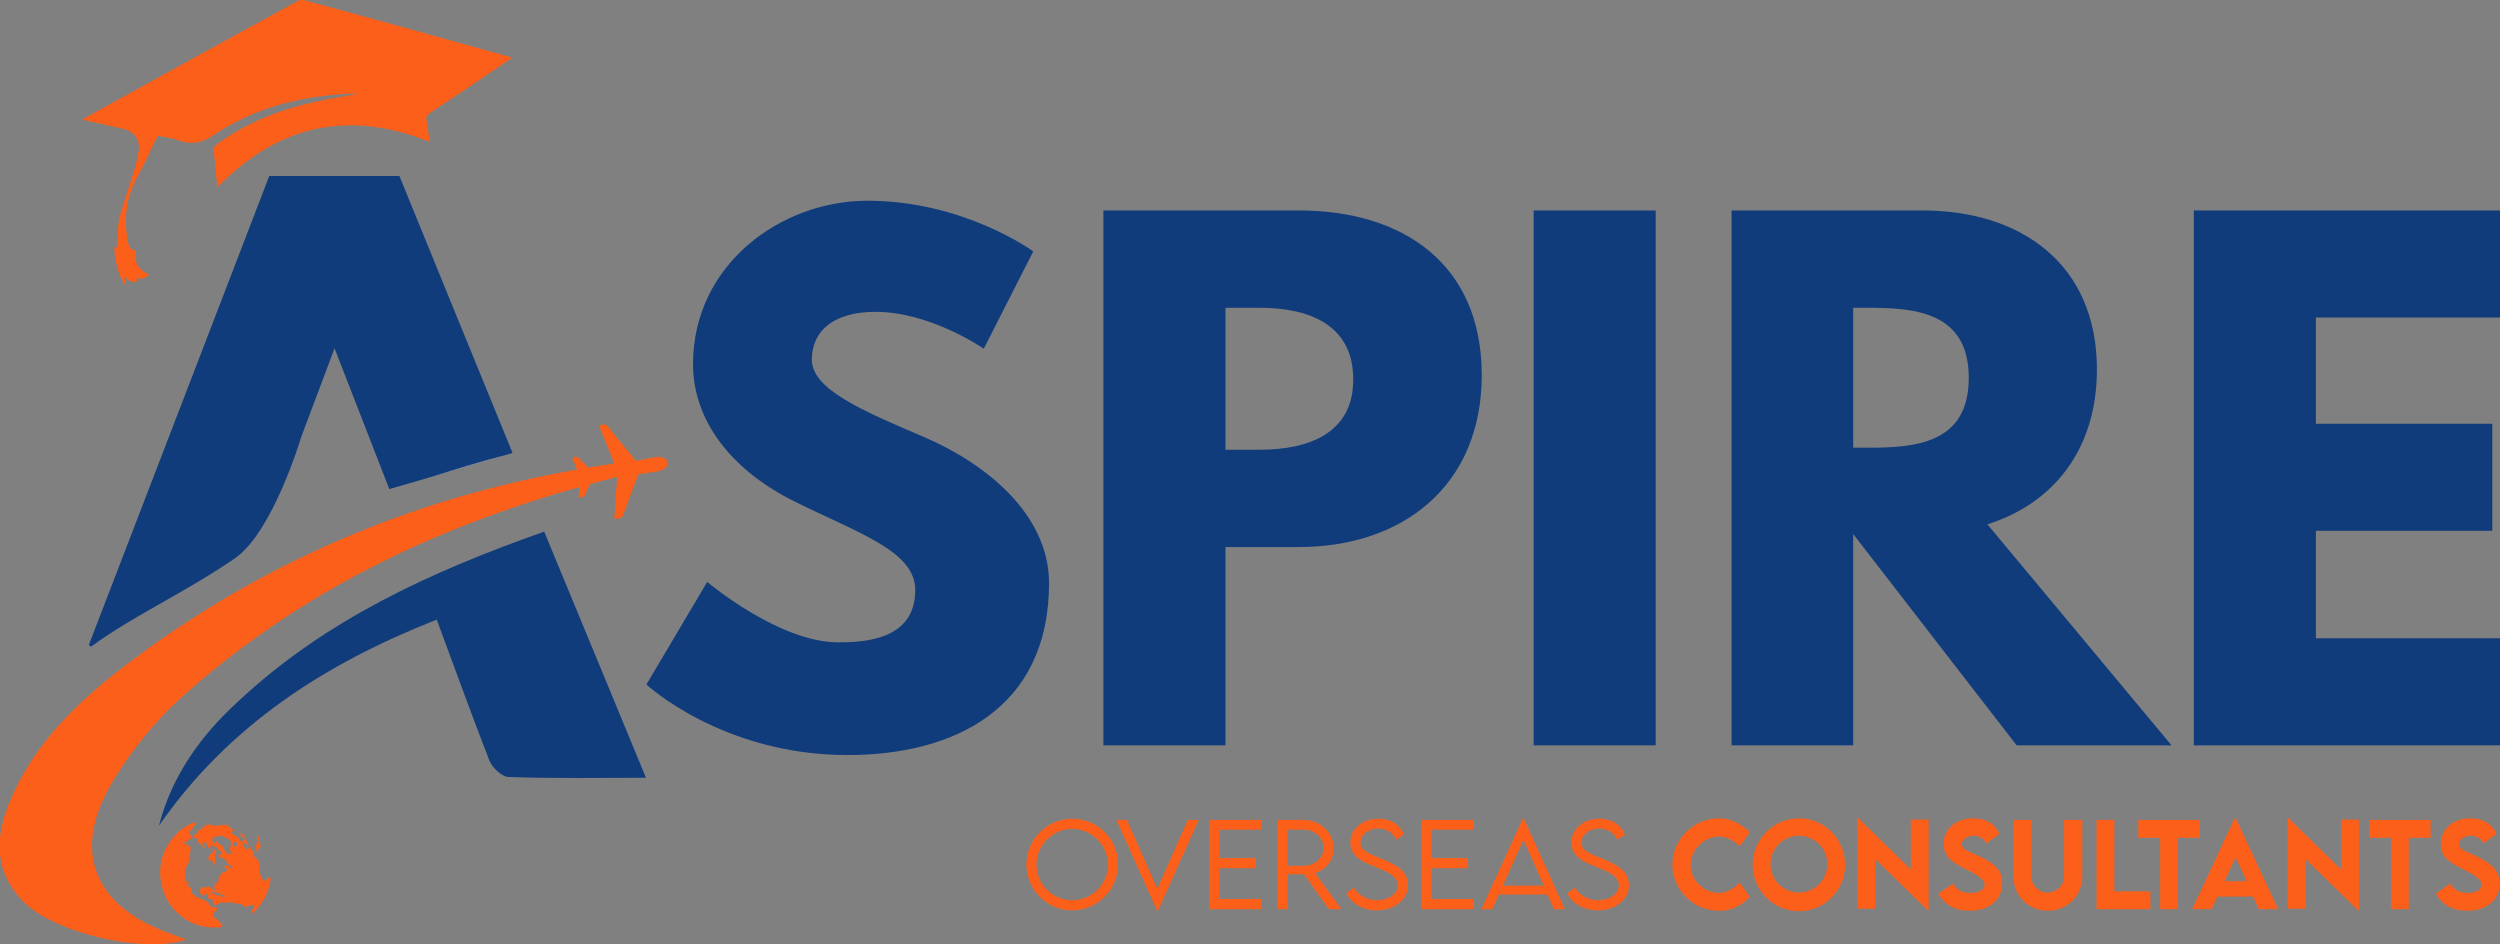 <svg xmlns="http://www.w3.org/2000/svg" xmlns:xlink="http://www.w3.org/1999/xlink" id="Layer_1" x="0px" y="0px" viewBox="0 0 616.5 232.9" style="enable-background:new 0 0 616.5 232.9;" xml:space="preserve"><rect x="0" y="0" width="616.5" height="232.9" fill="#808080" stroke="none"/><style type="text/css">	.st0{fill:#113C7C;}	.st1{fill:#FC5F1A;}	.st2{opacity:0.51;fill:#FFFFFF;}</style><g>	<g>		<path class="st0" d="M227.7,107.7c-15-6.4-27.5-11.7-27.5-19c0-7.2,5.5-11.8,15.7-11.8c13.6,0,26.7,9.1,26.7,9.1l12.2-24   c0,0-17-12.5-40.9-12.5c-21.3,0-43,15.7-43,40.3c0,13.8,9.3,26.1,25.1,33.9c15.7,7.8,29.7,12.2,29.7,21.8   c0,12.3-12.5,12.9-19,12.9c-14.7,0-32.3-14.9-32.3-14.9l-15,25.3c0,0,18.7,17.4,49.6,17.4c25.7,0,49.7-11,49.7-42.5   C258.6,126.4,242.5,114,227.7,107.7z"></path>		<path class="st0" d="M320.3,51.9h-48.2v131.9h30.1v-48.9h18.1c25.7,0,45.1-15.2,45.1-42.4C365.4,65.2,346.1,51.9,320.3,51.9z    M310.7,110.9h-8.5v-35h8.5c11.8,0,23,4,23,17.6C333.8,106.9,322.6,110.9,310.7,110.9z"></path>		<path class="st0" d="M378.2,51.9v131.9h30.1V51.9H378.2z"></path>		<path class="st0" d="M490.1,129.3c16.2-5.1,27-18.4,27-38.2c0-25.9-18.6-39.2-43-39.2H427v131.9H457v-52.1l40.3,52.1h38.2   L490.1,129.3z M460.6,110.4H457V75.9h3.5c11.3,0,25,0.8,25,17.3C485.5,109.6,471.9,110.4,460.6,110.4z"></path>		<path class="st0" d="M616.5,78.3V51.9H541v131.9h75.5v-26.4h-45.4v-26.5h43.5v-26.4h-43.5V78.3H616.5z"></path>	</g>	<g>		<g>			<path class="st1" d="M264.4,201.9c-6.2,0-11.3,5.1-11.3,11.3c0,6.2,5.1,11.3,11.3,11.3c6.2,0,11.3-5.1,11.3-11.3    C275.8,207,270.7,201.9,264.4,201.9z M264.4,222c-4.8,0-8.8-3.9-8.8-8.8c0-4.8,4-8.8,8.8-8.8c4.8,0,8.8,4,8.8,8.8    C273.2,218,269.3,222,264.4,222z"></path>			<path class="st1" d="M292.9,202.2l-7.5,17l-7.5-17h-2.6l10,22.3h0.3l10-22.3H292.9z"></path>			<path class="st1" d="M311.1,204.6v-2.4h-12.9v22h12.9v-2.5h-10.4v-7.6h9v-2.5h-9v-7H311.1z"></path>			<path class="st1" d="M324.3,215.3c2.7-0.8,4.6-3.2,4.6-6.1c0-3.9-3.4-7-7.4-7h-6.5l0,22h2.5v-8.6h4.1l6.1,8.6h3.1L324.3,215.3z     M321.6,213.5h-4.1v-8.9h4.1c2.6,0,4.8,2,4.8,4.5C326.4,211.5,324.2,213.5,321.6,213.5z"></path>			<path class="st1" d="M340.8,211.8c-2.8-1.1-5.3-1.9-5.3-4c0-2,2-3.5,4.4-3.5c2,0,3.7,1.1,4.4,2.8l1.9-1.3c-0.8-2.2-3-3.9-6.3-3.9    c-3.9,0-6.9,2.5-6.9,5.9c0,3.4,3,4.7,5.7,5.8c2.8,1.1,6,2.3,6,4.7c0,2.2-2.4,3.7-5.2,3.7c-2.3,0-4.6-1.3-5.6-3.1l-1.9,1.4    c1.1,2.3,3.9,4.2,7.5,4.2c4.2,0,7.7-2.5,7.7-6.2C347.2,214.7,344.1,213.2,340.8,211.8z"></path>			<path class="st1" d="M363.4,204.6v-2.4h-12.9v22h12.9v-2.5H353v-7.6h9v-2.5h-9v-7H363.4z"></path>			<path class="st1" d="M375.8,201.9h-0.3l-10.2,22.3h2.7l1.6-3.6h12l1.6,3.6h2.7L375.8,201.9z M370.6,218.4l5.1-11.3l5,11.3H370.6z    "></path>			<path class="st1" d="M395.3,211.8c-2.8-1.1-5.3-1.9-5.3-4c0-2,2-3.5,4.4-3.5c2,0,3.7,1.1,4.4,2.8l1.9-1.3c-0.8-2.2-3-3.9-6.3-3.9    c-3.9,0-6.9,2.5-6.9,5.9c0,3.4,3,4.7,5.7,5.8c2.8,1.1,6,2.3,6,4.7c0,2.2-2.4,3.7-5.2,3.7c-2.3,0-4.6-1.3-5.6-3.1l-1.9,1.4    c1,2.3,3.9,4.2,7.5,4.2c4.2,0,7.7-2.5,7.7-6.2C401.7,214.7,398.6,213.2,395.3,211.8z"></path>		</g>		<path class="st1" d="M423.8,220.2c-3.4,0-6.9-3-6.9-6.9c0-3.8,3.4-7,6.9-7c1.9,0,3.7,0.9,5.2,2.4l2.5-3.5   c-2.3-2.2-4.8-3.4-7.7-3.4c-6.2,0-11.4,5.3-11.4,11.4c0,6.2,5.2,11.4,11.5,11.4c3.3,0,5.7-1.4,7.6-3.4l-2.5-3.6   C427.6,219.1,425.9,220.2,423.8,220.2z"></path>		<path class="st1" d="M443.6,201.8c-6.3,0-11.4,5.2-11.4,11.5c0,6.2,5.1,11.4,11.4,11.4c6.3,0,11.4-5.1,11.4-11.4   C455,206.9,449.9,201.8,443.6,201.8z M443.6,220.1c-3.8,0-7-3.1-7-7c0-3.8,3.1-7,7-7c3.9,0,7,3.1,7,7   C450.6,217,447.5,220.1,443.6,220.1z"></path>		<path class="st1" d="M471.2,202.1v12.3l-13-12.7h-0.2v22.4h4.4v-12.3l13,12.7h0.2v-22.4H471.2z"></path>		<path class="st1" d="M488,211.1c-2.5-1.2-4.2-1.6-4.2-2.9c0-1.1,1.2-2.1,2.9-2.1c1.2,0,2.5,0.5,3.1,1.9l3.2-2.3   c-1-2.7-3.5-3.9-6.5-3.9c-4,0-7.2,2.5-7.2,6.3c0,3.5,2.7,4.8,5.2,6.1c2.3,1.2,4.9,2.4,4.9,4c0,1.2-1.4,2-3.5,2   c-1.9,0-3.3-0.7-4.3-2.3l-3.6,2.5c1.5,2.7,4.1,4.2,7.7,4.2c4.7,0,8-2.6,8-6.6C494,214.7,491.7,212.8,488,211.1z"></path>		<path class="st1" d="M509,202.2V216c0,2.4-1.9,4.1-4.1,4.1c-2.1,0-4-1.8-4-4.1v-13.8h-4.4V216c0,5,3.8,8.6,8.5,8.6   s8.5-3.6,8.5-8.6v-13.8H509z"></path>		<path class="st1" d="M521.4,219.8v-17.6H517v22h13.3v-4.4H521.4z"></path>		<path class="st1" d="M527.3,202.2v4.4h5.4v17.6h4.4v-17.6h5.4v-4.4H527.3z"></path>		<path class="st1" d="M551.3,201.7h-0.2l-10.5,22.5h4.8l1.4-3.1h8.8l1.4,3.1h4.8L551.3,201.7z M548.6,217.3l2.7-5.9l2.7,5.9H548.6z   "></path>		<path class="st1" d="M577.3,202.1v12.3l-13-12.7h-0.2v22.4h4.4v-12.3l13,12.7h0.2v-22.4H577.3z"></path>		<path class="st1" d="M584.2,202.2v4.4h5.4v17.6h4.4v-17.6h5.4v-4.4H584.2z"></path>		<path class="st1" d="M610.6,211.1c-2.5-1.2-4.2-1.6-4.2-2.9c0-1.1,1.2-2.1,2.9-2.1c1.2,0,2.5,0.5,3.1,1.9l3.2-2.3   c-1-2.7-3.5-3.9-6.5-3.9c-4,0-7.2,2.5-7.2,6.3c0,3.5,2.7,4.8,5.2,6.1c2.3,1.2,4.9,2.4,4.9,4c0,1.2-1.4,2-3.5,2   c-1.9,0-3.3-0.7-4.3-2.3l-3.5,2.5c1.5,2.7,4.1,4.2,7.7,4.2c4.7,0,8-2.6,8-6.6C616.5,214.7,614.2,212.8,610.6,211.1z"></path>	</g>	<path class="st1" d="M106,35c-0.3-1.7-0.5-3.4-0.8-5.1c-0.2-0.9,0-1.5,0.8-2c6.2-4.1,12.4-8.3,18.6-12.5c0.5-0.3,1-0.7,1.7-1.2  c-2.8-0.8-5.3-1.5-7.9-2.2C104.1,8,89.7,4,75.2,0.1c-0.6-0.2-1.4-0.1-1.9,0.2C55.9,9.8,38.5,19.4,21.1,29c-0.2,0.1-0.4,0.2-0.8,0.5  c1.1,0.3,2.1,0.5,3,0.7c2.3,0.5,4.5,1,6.8,1.5c2.9,0.6,4.5,2.6,4.1,5.6c-0.3,1.9-0.8,3.7-1.4,5.6c-1.1,3.7-2.5,7.4-3.4,11.1  c-0.5,2.2-0.3,4.5-0.5,6.9c-0.1,0-0.4,0.1-0.7,0.1c0,3.5,1.7,9,3,9.3c-0.2-0.7-0.4-1.3-0.6-2.1c1.8,1.4,1.8,1.4,3.4,1.2  c-0.1-0.3-0.2-0.6-0.4-1.2c1.4,1.2,2.2,0.2,3.2-0.5c-2.7-1.1-3.8-3.1-3.3-6c-1.4,0.1-1.6-0.9-1.9-1.9c-1.2-5.8-0.5-11.3,2.5-16.6  c1.7-3.1,3.1-6.3,4.8-9.7c1.6,0.3,3.6,0.5,5.4,1.2c3.1,1.1,5.6,0.5,8.4-1.4c8.7-5.8,18.4-8.8,28.7-9.8c2.4-0.3,4.8-0.4,7.2-0.4  c-3.3,0.6-6.6,1.1-9.9,1.8c-9,1.9-17.6,5.1-25.1,10.6c-0.7,0.5-1,0.9-0.9,1.9c0.4,2.9,0.6,5.8,0.9,8.8C68.7,30.7,86,27,106,35z"></path>	<path class="st0" d="M126.4,111.7C126.3,111.7,126.3,111.7,126.4,111.7c-6.6,1.9-13.1,3.8-19.7,5.8c-3.5,1-7.1,2.1-10.7,3.1  c-4.3-11.1-8.6-22.1-13.5-34.7c-3.1,8.2-8.2,21.8-8.2,21.8s-7,23.6-16.4,30c-12.2,8.4-25,14.1-35.2,21.6c-0.4,0.3-0.8-0.1-0.7-0.5  c15-38.9,29.6-77,44.4-115.4h32.1C107.7,66,117,88.7,126.4,111.7z"></path>	<path class="st1" d="M164.6,114.8c-0.1,0.2-0.2,0.3-0.3,0.4c-0.6,0.6-1.4,0.9-2.3,1.1c-1.4,0.2-2.9,0.4-4.3,0.6  c-0.2,0-0.2,0.1-0.3,0.2c-1.3,3.4-2.6,6.9-3.9,10.3c-0.1,0.2-0.2,0.3-0.4,0.3c-0.4,0.1-0.8,0.2-1.2,0.3c-0.3,0.1-0.4,0-0.4-0.3  c0.2-2.5,0.3-5,0.5-7.4c0.1-0.9,0.1-1.8,0.2-2.7c-2.2,0.6-4.4,1.1-6.7,1.8c-0.4,0.9-0.9,1.8-1.3,2.8c-0.1,0.2-0.2,0.3-0.4,0.3  c-0.3,0-0.5,0.1-0.8,0.2c-0.3,0.1-0.4,0-0.3-0.3c0.1-0.7,0.1-1.5,0.2-2.3c-36.3,10.2-69.6,26.2-98.3,52  c-6.5,5.9-12.3,13.1-16.8,20.6c-10.1,16.8-5,30.3,13.3,37.2c1.6,0.6,3.2,1.2,4.9,1.8c-10.6,3.6-33-1.7-40.5-9.6  c-6.7-7.1-6.8-15.2-3.4-23.7c5.7-14.2,16.2-24.6,28-33.7c33.6-25.7,71.1-41.7,112.2-48.9c-0.4-0.9-0.7-1.8-1.1-2.6  c-0.1-0.3-0.1-0.4,0.2-0.4c0.3,0,0.6-0.1,0.8-0.1c0.2,0,0.3,0,0.4,0.1c0.8,0.8,1.6,1.6,2.4,2.5c2.2-0.3,4.3-0.7,6.5-1  c-1.2-3-2.5-6.1-3.7-9.1c-0.2-0.3-0.1-0.4,0.3-0.4c0.4,0,0.8-0.1,1.2-0.1c0.2,0,0.3,0,0.4,0.2c2.3,2.9,4.6,5.7,7,8.6  c0.1,0.1,0.2,0.2,0.4,0.1c1.4-0.3,2.8-0.6,4.2-0.8c0.9-0.2,1.8-0.2,2.6,0.3c0.3,0.1,0.5,0.3,0.6,0.5  C164.8,114,164.8,114.4,164.6,114.8z"></path>	<path class="st0" d="M134.2,131.1c8.5,20.6,16.7,40.3,25.1,60.7c-11.9,0-22.9,0.2-34-0.2c-1.6-0.1-3.9-2.3-4.6-4  c-4.4-11.3-8.5-22.7-13-34.8C80,163.7,56.3,179,39.2,203.6c3.2-12.4,10.4-22.3,19.6-30.7C80.2,152.9,106.1,141,134.2,131.1z"></path>	<path class="st2" d="M124.4,112.3c-5.9,1.7-11.8,3.4-17.7,5.2C112.6,115.6,118.5,113.8,124.4,112.3z"></path>	<g>		<path class="st1" d="M66,216.5c-0.1,0.2-0.2,0.4-0.3,0.6c0,0.1-0.1,0.1-0.2,0.1c-0.5,0-0.8-0.3-0.9-0.7c-0.6-1-0.8-2.1-0.7-3.2   c0-0.3,0-0.6-0.1-0.8c-0.1-0.3-0.3-0.6-0.2-1c-0.1,0.1-0.3,0.2-0.3,0.2c-0.2-0.1-0.6-0.2-0.6-0.5c0-0.1-0.1-0.1-0.1-0.2   c-0.1-0.1-0.2-0.2-0.2-0.3c0-0.2,0.1-0.3,0.2-0.4c0.1-0.1,0.1-0.4,0-0.4c-0.1-0.1-0.3-0.1-0.4-0.1c-0.2,0-0.3-0.2-0.4-0.4   c0-0.1,0-0.2,0-0.2c0.1-0.2,0-0.5-0.1-0.6v0.7c-0.3-0.1-0.6-0.3-1-0.4c0.1,0.1,0.3,0.3,0.3,0.4c0.1,0,0.1,0.1,0.1,0.2   c-0.3,0.1-0.7-0.1-0.8-0.4c-0.1-0.4-0.2-0.7-0.5-1.1c0-0.1-0.1-0.2,0-0.2c0.1-0.1,0.2-0.1,0.3,0c0.2,0.2,0.5,0.3,0.7,0.4   c0.2,0.1,0.4,0.2,0.6,0.3c-0.1-0.1-0.2-0.3-0.3-0.4c-0.1-0.1-0.2-0.2-0.2-0.3c-0.1-0.5-0.2-1-0.6-1.4c0-0.5-0.4-0.6-0.7-0.8   c-0.1-0.1-0.2-0.1-0.3-0.1c0,0,0,0-0.1,0c0.1,0.1,0.1,0.2,0.2,0.2l-0.2,0.2c0.4,0.3,0.8,0.6,1.3,1c0,0-0.1,0.1-0.1,0.1   c-0.2,0.1-0.4,0.1-0.4,0.4c0,0-0.1,0.1-0.1,0.1c-0.4-0.1-0.8-0.1-0.9-0.6c-0.2-0.3-0.4-0.6-0.8-0.7c-0.1-0.1-0.3-0.2-0.5-0.3   c-0.3-0.1-0.4-0.3-0.6-0.6c0,0,0-0.1,0.1-0.2c0.2-0.1,0.3-0.2,0.5-0.2c0.1,0,0.2-0.1,0.3-0.1c0-0.2-0.1-0.3-0.2-0.2   c-0.2,0.2-0.4,0.1-0.6,0.1c0.1-0.2,0-0.4-0.2-0.4c-0.1,0-0.1-0.1-0.1-0.1s-0.1-0.1-0.2-0.2c-0.3-0.2-0.7-0.5-1-0.7   c-0.1-0.1-0.2-0.1-0.3,0.1c-0.1,0.2-0.4,0.2-0.6,0.1c-0.3-0.1-0.7-0.1-1,0c-0.5,0.2-0.9,0.2-1.3,0.1c-0.2,0-0.4-0.1-0.4-0.4   c-0.2,0-0.4,0-0.5,0.1c-0.1,0.1-0.3,0.1-0.5,0.1c-0.1,0-0.3,0-0.4,0.1c-0.1,0-0.3,0.1-0.2,0.2c0,0.1-0.1,0.1-0.1,0.2   c-0.2,0.1-0.4,0.1-0.6,0.2c-0.1,0-0.3,0.1-0.2,0.3c0,0.1,0,0.2-0.1,0.2c-0.2,0.1-0.4,0.1-0.6,0.2c-0.1,0-0.2,0.1-0.2,0.2   c0,0.2-0.1,0.4-0.3,0.6c-0.1,0-0.1,0.1-0.1,0.1c-0.3,0.2-0.5,0.5-0.7,0.7c-0.1,0.1-0.4,0.1-0.6,0.2c0-0.1,0-0.1,0-0.1   c0.1-0.1,0.1-0.2,0.2-0.3c0.1-0.2,0.1-0.3-0.1-0.3c-0.1,0-0.5-0.5-0.5-0.6c0,0,0,0,0-0.1c0.2-0.2,0.3-0.4,0.6-0.5   c0.3-0.2,0.4-0.3,0.3-0.6c0-0.2,0-0.3,0.2-0.4c0.1,0,0.2-0.1,0.3-0.1c0.2-0.1,0.2-0.5,0.1-0.6c-0.2-0.2-0.3-0.2-0.6-0.1   c-1.1,0.5-2.2,1.2-3.1,1.9c0,0-0.1,0-0.1,0.1c-0.2,0.1-0.3,0.3-0.5,0.5c-3.2,3-4.9,7.4-4.1,12c0.6,3.5,2.2,6.4,5,8.5   c2.6,2.1,5.6,3,9,2.8c0.3,0,0.7-0.1,1-0.1c0-0.1,0.1-0.3,0.1-0.4v0c0-0.1,0-0.2,0-0.4c-0.3,0-0.4-0.1-0.5-0.3   c-0.4-0.4-0.8-0.9-1.3-1.1c-0.1-0.1-0.2-0.2-0.3-0.3c-0.1-0.1-0.1-0.1-0.1-0.2c0-0.2,0-0.3,0-0.5c0.1-0.3,0.1-0.5,0.5-0.6   c0.2,0,0.3-0.2,0.3-0.4v-0.7c-0.1,0-0.3,0-0.4,0c-0.2,0.1-0.5,0-0.7-0.1c-0.1-0.1-0.3-0.1-0.4-0.2c-0.1-0.1-0.3-0.1-0.3-0.3   c-0.1-0.5-0.5-0.8-0.9-1c-0.5-0.2-1-0.4-1.5-0.6c-0.3-0.1-0.6-0.3-0.9-0.5c-0.2-0.2-0.5-0.4-0.8-0.6c-0.2-0.1-0.4-0.4-0.3-0.5   c0.1-0.3,0-0.6-0.1-0.8c-0.2-0.5-0.4-1-0.5-1.5c0-0.1-0.1-0.2-0.1-0.3c0,0-0.1,0-0.1,0c0.1,0.6,0.1,1.1,0.5,1.6   c-0.2-0.1-0.3-0.1-0.4-0.2c-0.3-0.2-0.3-0.5-0.4-0.8c-0.2-0.9-0.6-1.7-0.5-2.7c0.1-0.8,0.3-1.6,0.8-2.3c0.2-0.3,0.3-0.5,0.2-0.8   v-0.1c0-0.5,0.1-1,0.2-1.5c0.1-0.4,0.3-0.8,0.2-1.3c-0.1-0.3-0.1-0.6-0.4-0.7c-0.3-0.1-0.6-0.3-1-0.4c-0.2-0.1-0.3-0.3-0.2-0.5   c0.2,0.1,0.3,0.3,0.6,0.2c0.1-0.2,0.1-0.3,0.2-0.5c0.1-0.3,0.4-0.4,0.7-0.3c0.2,0.1,0.3,0,0.3-0.2c0.1-0.2,0.2-0.2,0.4-0.2   c0.1,0,0.2,0,0.3,0c0.3-0.1,0.5-0.1,0.7,0c0.1,0,0.1,0.1,0.1,0.1c0,0.1,0.1,0.3,0.1,0.5c0,0.2,0.1,0.4,0.2,0.6   c0.1,0.1,0.3,0.3,0.4,0.4c0.4,0.3,0.8,0.6,1.2,1c0-0.1,0-0.2,0-0.3c-0.2-0.1-0.3-0.3-0.4-0.6c0,0-0.1-0.1-0.1-0.1   c-0.1,0-0.1-0.1-0.2-0.1v-0.1c0.1-0.1,0.1-0.1,0.2-0.2c0.2-0.2,0.5-0.1,0.7,0.1c0.1,0.1,0.1,0.2,0.2,0.2c0.3,0.1,0.3,0.4,0.3,0.6   v0.3c0,0.1,0.1,0.1,0.1,0.2c0.2-0.1,0.2-0.3,0.2-0.5c0-0.1,0.1-0.1,0.2-0.1c0.1,0,0.1,0.1,0.1,0.2c0,0.1,0,0.2,0,0.3   c0.1,0.3,0.2,0.4,0.5,0.3c-0.1-0.2-0.3-0.4-0.5-0.6c0.2-0.3,0.3-0.4,0.5-0.3c0.4,0.2,0.8,0.4,1.2,0.6c0,0,0.1,0.1,0.1,0.1   c0.1,0.3,0.3,0.5,0.6,0.6c0.1,0.1,0.2,0.3,0.3,0.4c0,0.1-0.1,0.2-0.1,0.3c0,0.1-0.1,0.1-0.1,0.2c-0.1,0.3-0.3,0.3-0.5,0.3   c-0.3-0.1-0.6-0.2-0.9-0.3c0,0-0.1-0.1-0.1-0.1c0.3-0.2,0.6-0.4,0.4-0.8c-0.1-0.3-0.3-0.3-0.6-0.3c0.1,0.2,0.1,0.2,0,0.4   c-0.1,0.1-0.1,0.1-0.2,0.2c-0.2,0.2-0.5,0.4-0.7,0.6c-0.3,0.3-0.4,0.6-0.4,1c0,0.3,0.1,0.4,0.3,0.5c0.2,0,0.3,0.1,0.5,0.1   c0.2,0.1,0.3,0.2,0.3,0.4c0,0.3,0.2,0.5,0.4,0.6c0.1-0.4,0.1-0.7,0.2-1.1c-0.1-0.1-0.1-0.3-0.1-0.5v-0.6c0-0.1,0-0.2,0.1-0.2   c0.2-0.1,0.8,0.2,1,0.4c0.1,0.2,0.3,0.2,0.5,0.2c0.1,0,0.3,0,0.4,0.1c0.5,0.3,1,0.7,1.2,1.3c0,0,0,0.1,0.1,0.1   c0.3,0.2,0.6,0.5,0.8,0.7c0.1,0.1,0.2,0.2,0.3,0.3c-0.7,0.3-1-0.2-1.2-0.7c-0.5,0.3-1.1,0.2-1.4,0.8c0.1-0.1,0.2-0.1,0.3-0.2   c0.2-0.1,0.4-0.1,0.4,0.1c0,0.2,0.1,0.2,0.3,0.2c0.3,0,0.3,0,0.4,0.3c0,0-0.1,0.1-0.1,0.1c-0.3,0.2-0.5,0.3-0.8,0.5   c0,0-0.1,0-0.1,0c-0.2-0.1-0.3,0-0.4,0.1c-0.2,0.2-0.2,0.5-0.5,0.7c-0.3,0.2-0.4,0.6-0.4,1c0,0.3-0.1,0.6-0.4,0.7   c-0.1,0.1-0.2,0.2-0.3,0.3c-0.3,0.3-0.5,0.7-0.3,1.1c0.1,0.1,0.1,0.3,0.1,0.4c0,0.1,0,0.2-0.1,0.3c-0.1,0-0.2,0.1-0.3-0.1   c-0.1-0.2-0.2-0.3-0.3-0.5c-0.2-0.3-0.8-0.5-1.1-0.3c-0.1,0.1-0.3,0.1-0.4,0c-0.5-0.2-0.9-0.1-1.3,0.3c-0.2,0.3-0.3,0.7-0.1,1.1   c0.1,0.2,0.3,0.3,0.4,0.5c0.3,0.2,0.5,0.2,0.8-0.1c0.1-0.1,0.3-0.2,0.5-0.2c0.1,0,0.3,0.2,0.3,0.3c0,0.2-0.1,0.4-0.1,0.6   c-0.1,0.2-0.1,0.3,0.2,0.3c0.2,0,0.5,0.1,0.7,0.1c0.3,0.1,0.4,0.3,0.3,0.6c0,0.1-0.1,0.1-0.1,0.2c0,0.1,0,0.2,0.1,0.3   c0.2,0.1,0.3,0.3,0.6,0.3c0.1,0,0.2,0,0.3,0c0.2,0.1,0.3,0,0.4-0.1c0.1-0.1,0.2-0.2,0.3-0.3c0.3-0.2,0.5-0.3,0.8-0.1   c0.2,0.1,0.4,0.1,0.6,0c0.1,0,0.1,0,0.2,0c0.3,0,0.7,0,1-0.1c0.3-0.1,0.5,0,0.8,0.1c0.4,0.2,0.8,0.3,1.3,0.3   c0.6-0.1,1,0.1,1.3,0.6c0.1,0.1,0.2,0.1,0.3,0.1c0.6-0.1,1.2-0.2,1.7-0.4c0.1-0.1,0.3-0.1,0.3,0c0.4,0.1,0.4,0.3,0.2,0.6   c-0.3,0.4-0.5,0.7-0.6,1.2c0,0.1,0,0.1,0,0.2c0,0.1,0,0.1,0,0.2c0,0,0.1,0,0.1,0c1.1-1,2-2,2.7-3.2c0.2-0.3,0.3-0.5,0.5-0.8   c0.8-1.5,1.2-3.1,1.5-4.8C66.2,216.3,66.1,216.4,66,216.5z M53.5,220.8c-0.4-0.3-0.9-0.5-1.4-0.6c-0.1,0-0.1,0-0.2-0.1   c0.2-0.1,0.3-0.2,0.6-0.2c0.5,0.1,0.9,0.2,1.4,0.3c0.1,0,0.3,0.1,0.5,0.2C54.1,220.9,53.7,221,53.5,220.8z M54.4,221   c-0.1,0-0.1-0.1-0.1-0.2c0-0.1,0.1-0.1,0.1-0.1c0.2-0.1,0.4-0.1,0.6-0.1c0.1,0,0.2,0,0.3,0.2c0,0.1,0.2,0.2,0.3,0.3   C55.1,221.2,54.7,221.2,54.4,221z M57.5,210.3c-0.4,0.1-0.7,0.2-1.1,0.3c0,0-0.1,0-0.1-0.1c-0.3-0.2-0.6-0.2-0.7-0.6c0,0,0,0,0,0   c-0.4-0.1-0.3-0.5-0.4-0.8c0-0.1-0.1-0.2-0.2-0.3c-0.3-0.3-0.7-0.6-1.1-0.8c-0.3-0.1-0.5-0.4-0.6-0.8c-0.2,0.2-0.2,0.6-0.3,0.8   c-0.3-0.1-0.5-0.3-0.7-0.6c0,0,0-0.1,0-0.1c0.1-0.2,0.2-0.4,0.1-0.7c0,0,0-0.1,0.1-0.1c0.2-0.1,0.4-0.2,0.7-0.2   c0.1,0,0.1,0.1,0.2,0.2c0,0,0.1-0.1,0.2-0.1c0.1-0.3,0.4-0.3,0.7-0.3c0.3,0,0.6,0,0.9,0.2c0.1,0.1,0.2,0.2,0.3,0.2   c0.6,0.1,1.1,0.6,1.5,1c0.1,0.1,0.1,0.6,0,0.7c-0.2,0.1-0.2,0.3-0.2,0.5c0,0.3,0,0.6-0.1,0.9c0,0.2,0.1,0.4,0.3,0.5   C57.2,210.1,57.4,210.2,57.5,210.3L57.5,210.3z M58.2,208.7c-0.2,0.2-0.4,0.2-0.6,0c-0.1-0.2-0.1-0.4-0.2-0.6c0-0.1,0-0.1,0-0.1   c0.2-0.1,0.4-0.3,0.7-0.4c0.2-0.1,0.4,0.2,0.4,0.4C58.5,208.3,58.4,208.5,58.2,208.7z"></path>		<path class="st1" d="M64.2,209c-0.1,0-0.1,0-0.2,0c-0.2,0-0.3,0-0.3,0.2c0,0.3,0,0.6,0,0.9c0,0.1,0,0.1,0,0.2   c-0.1,0-0.1-0.1-0.1-0.1c-0.2-0.3-0.5-0.6-0.5-1c0-0.2-0.1-0.4-0.1-0.6c0-0.1,0-0.1,0-0.3c0.1,0,0.2,0,0.3,0   c0.2,0,0.3-0.1,0.3-0.2c0-0.1-0.1-0.1-0.2-0.2c-0.1-0.1-0.2-0.1-0.3-0.2c0.1,0,0.2,0,0.2-0.1c0.1,0,0.2,0,0.3-0.1   c0.1,0,0.2-0.1,0.2-0.2c0-0.1,0-0.2-0.1-0.3c-0.3-0.1-0.3-0.4-0.3-0.6c0-0.2,0-0.4,0-0.6c0.2,0.3,0.4,0.6,0.6,0.8   c0,0.1,0,0.1,0,0.2c0,0.1,0,0.3,0,0.4c0.1,0.3,0.1,0.3-0.2,0.4c0.1,0.2,0.2,0.4,0.4,0.5C64.3,208.5,64.3,208.7,64.2,209z"></path>	</g></g></svg>